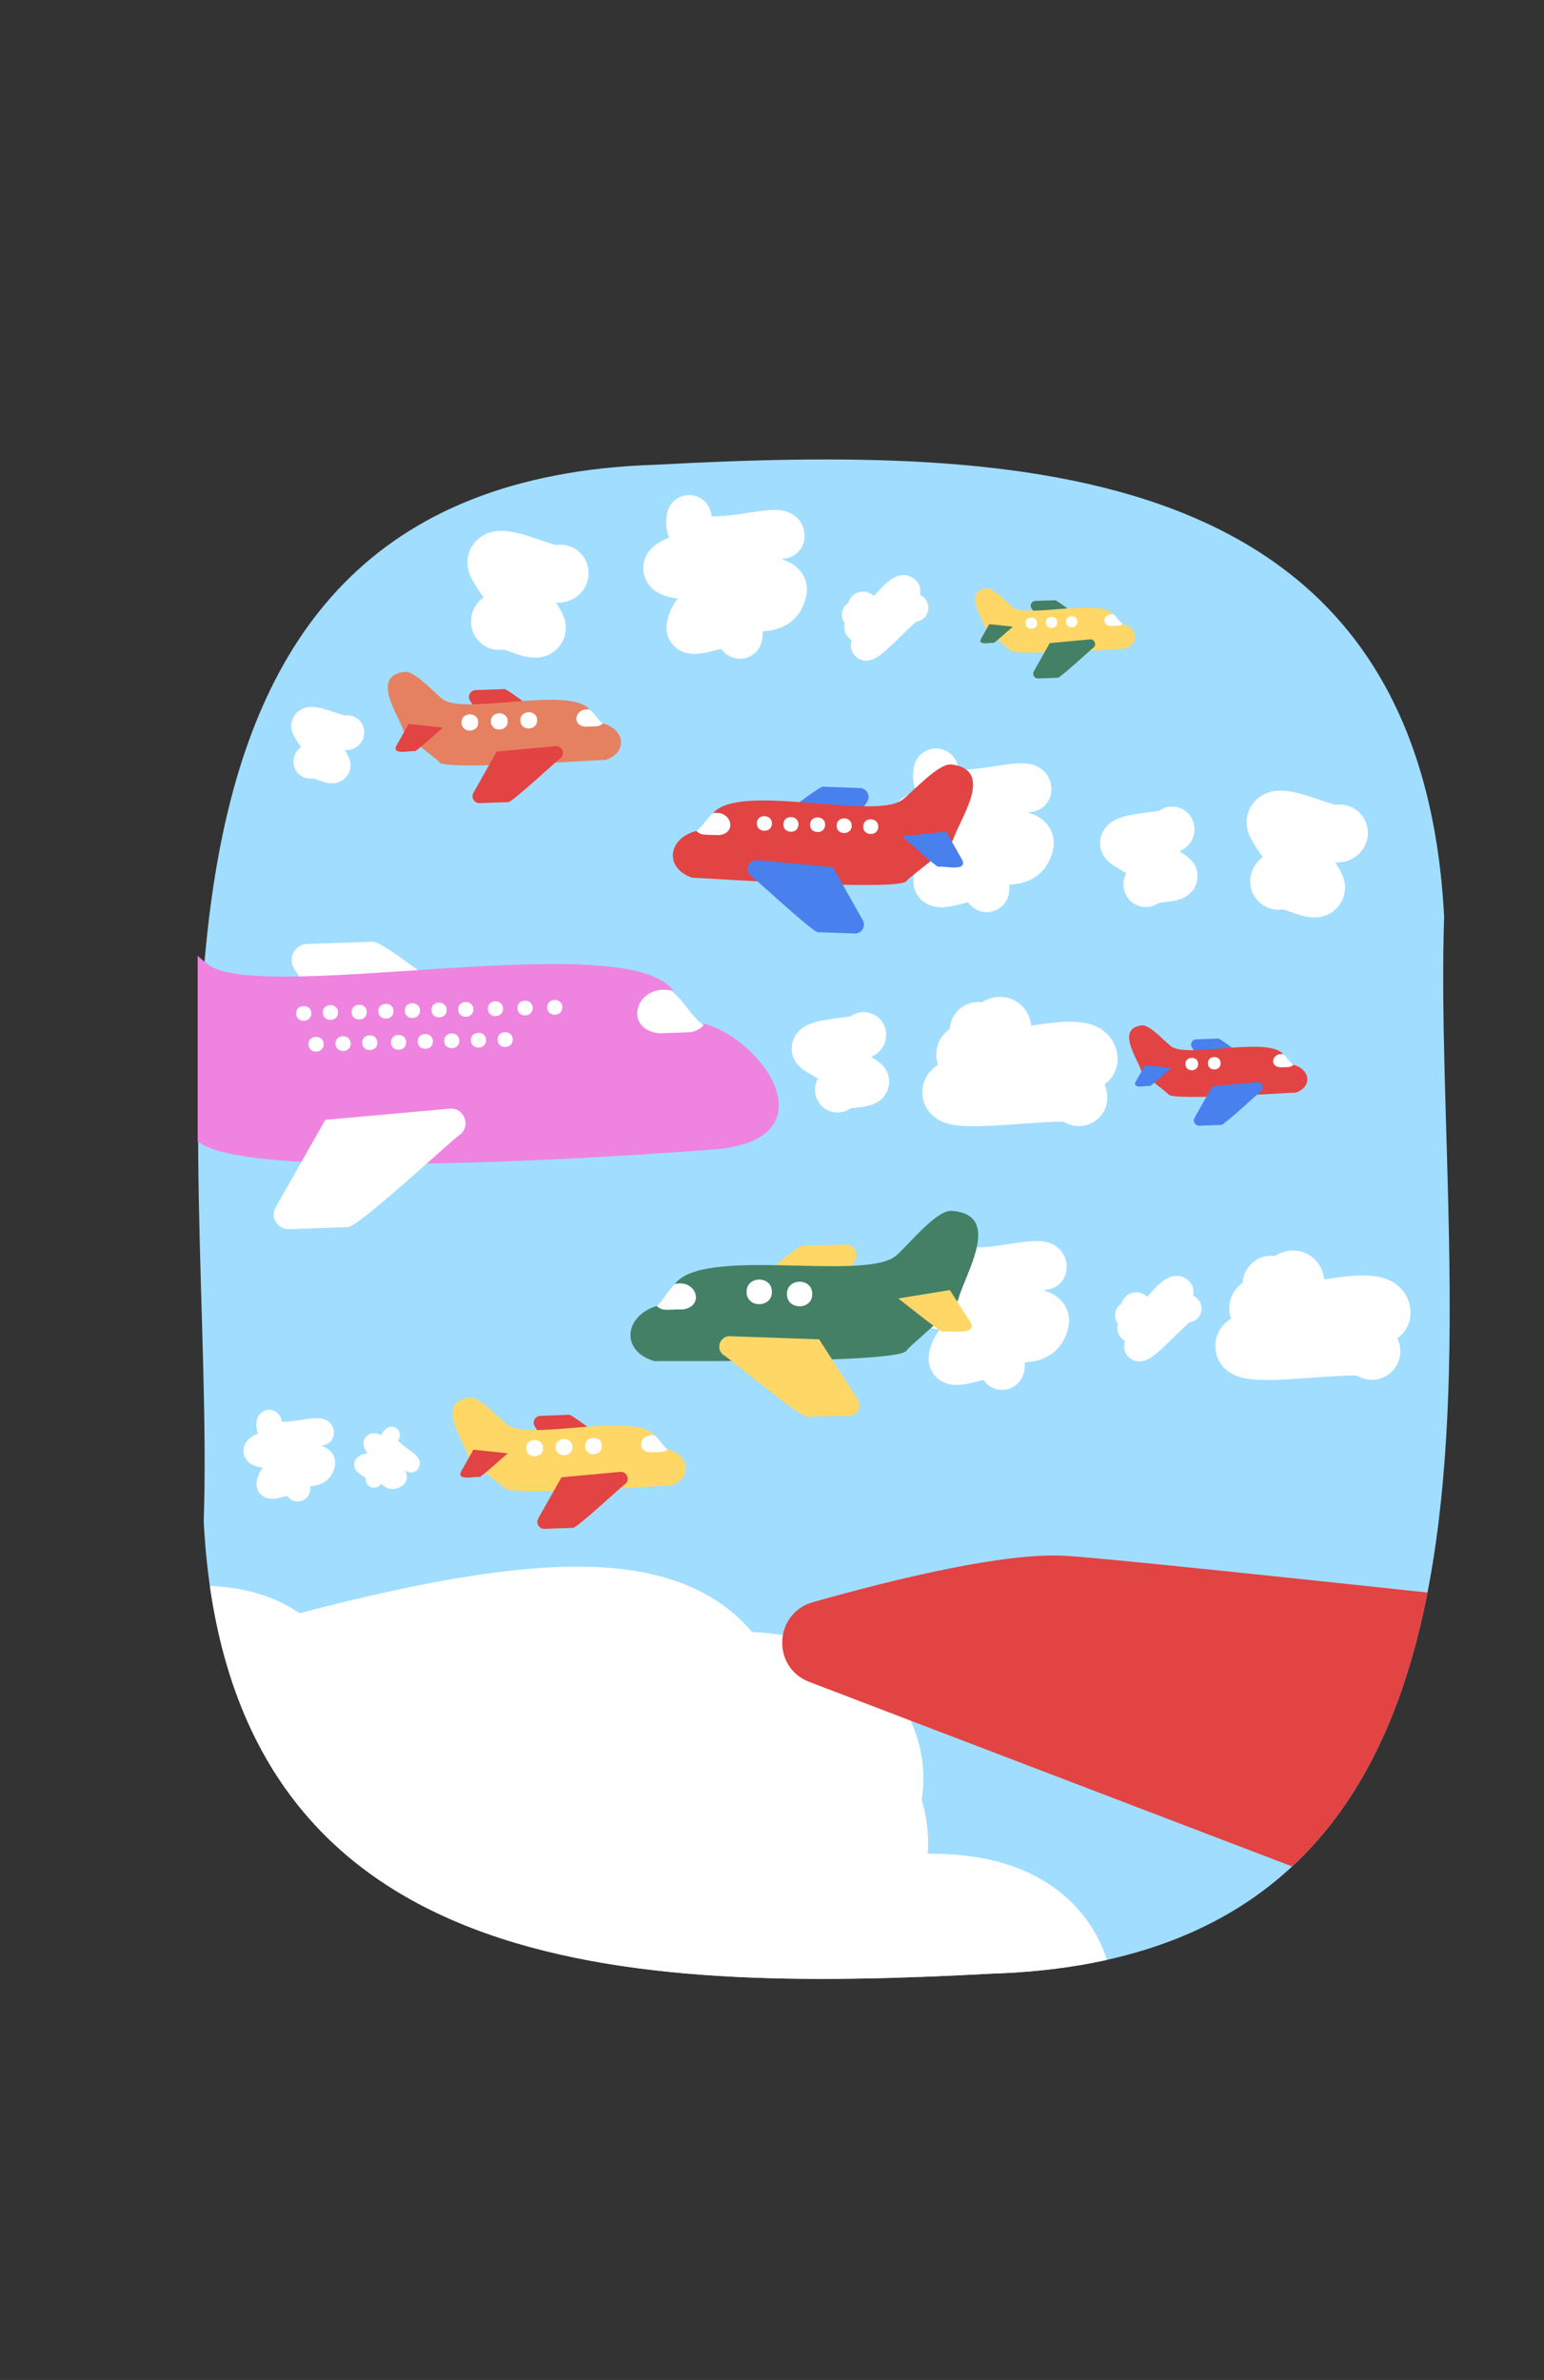<?xml version="1.0" encoding="UTF-8"?>
<svg xmlns="http://www.w3.org/2000/svg" xmlns:xlink="http://www.w3.org/1999/xlink" viewBox="0 0 510 786">
  <rect x="0" y="0" width="510" height="786" fill="#333333" stroke="none"/>
  <defs>
    <clipPath id="clippath">
      <path d="m327.73,651.806c-118.993,6.313-252.521,3.315-260.444-149.288,4.288-127.05-41.053-342.976,149.287-349.037,118.987-6.316,252.515-3.319,260.438,149.285-4.288,127.05,41.053,342.976-149.281,349.041Z" style="fill:none; stroke-width:0px;"></path>
    </clipPath>
    <clipPath id="clippath-1">
      <rect x="65.286" y="276.195" width="232.66" height="154.704" transform="translate(363.231 707.095) rotate(-180)" style="fill:none; stroke-width:0px;"></rect>
    </clipPath>
  </defs>
  <g id="un_jour_p17">
    <path d="m327.73,651.806c-118.993,6.313-252.521,3.315-260.444-149.288,4.288-127.05-41.053-342.976,149.287-349.037,118.987-6.316,252.515-3.319,260.438,149.285-4.288,127.05,41.053,342.976-149.281,349.041Z" style="fill:#a1ddff; stroke-width:0px;"></path>
    <path d="m306.954,410.891c-.263,1.302-.39,2.65-.298,4.05.069,1.047.267,2.123.623,3.17.096.283.207.561.325.837-.53.221-1.053.449-1.568.701-.985.486-1.947,1.023-2.954,1.79-.503.387-1.021.835-1.547,1.411-.523.576-1.062,1.286-1.526,2.213-.315.633-.589,1.372-.755,2.191-.103.511-.171,1.058-.185,1.632-.027,1.001.124,2.085.466,3.091.254.755.608,1.461,1.014,2.075.61.925,1.321,1.639,2.004,2.187.687.549,1.354.944,1.985,1.258.934.462,1.797.756,2.634.989.784.216,1.548.373,2.315.5.319.053.639.098.961.141-.769.914-1.431,1.93-1.963,3.004-.721,1.45-1.219,2.995-1.544,4.601-.132.659-.224,1.404-.197,2.265.021.644.112,1.354.319,2.098.155.557.378,1.13.67,1.682.436.83,1.035,1.602,1.696,2.215.661.617,1.371,1.077,2.034,1.406.971.48,1.838.704,2.58.834.699.12,1.302.154,1.85.159,1.023.003,1.866-.097,2.663-.219.695-.109,1.348-.241,1.984-.381,1.11-.246,2.17-.519,3.164-.766.398-.099.783-.193,1.152-.28,1.049,1.553,2.684,2.711,4.665,3.112,4.008.811,7.916-1.78,8.727-5.789v0c.179-.891.293-1.827.277-2.851-.002-.101-.009-.206-.013-.309.251-.01.501-.02.757-.038,1.024-.075,2.093-.222,3.206-.5.834-.209,1.692-.493,2.554-.882,1.29-.58,2.589-1.411,3.725-2.494,1.139-1.079,2.093-2.395,2.79-3.803.647-1.301,1.088-2.673,1.371-4.074.111-.546.183-1.127.2-1.733.032-1.057-.118-2.194-.469-3.26-.261-.799-.629-1.552-1.058-2.212-.644-.995-1.408-1.778-2.159-2.384-.755-.609-1.502-1.054-2.22-1.413-.915-.453-1.79-.768-2.65-1.023.363-.049.657-.088.871-.117.141-.019.247-.032.317-.041l.077-.01.018-.002.003-0h0l.002-0v-0c3.149-.4,5.695-2.765,6.325-5.877.148-.73.227-1.596.129-2.557-.072-.717-.25-1.482-.544-2.214-.219-.548-.501-1.075-.824-1.549-.484-.714-1.053-1.303-1.613-1.759-.562-.458-1.113-.79-1.619-1.042-.591-.293-1.124-.481-1.607-.621-.936-.264-1.695-.357-2.394-.413-.653-.048-1.25-.052-1.835-.037-1.092.03-2.146.128-3.235.254-1.897.222-3.894.538-5.929.842-1.523.229-3.061.452-4.537.628-1.107.132-2.179.238-3.173.303-1.31.088-2.49.097-3.39.036-.194-3.272-2.559-6.135-5.923-6.816-4.008-.812-7.916,1.78-8.727,5.788Z" style="fill:#fff; stroke-width:0px;"></path>
    <path d="m240.919,438.967c-3.261.068-4.796-4-2.303-6.103.906-.193,23.99-21.725,26.699-21.517.001 0,14.019-.293,14.019-.293,2.703-.057,4.424,2.871,3.059,5.205l-11.953,20.438" style="fill:#fed767; stroke-width:0px;"></path>
    <path d="m314.574,399.913c-5.289-.739-15.3,12.356-18.982,15.079-11.094,8.127-63.556-3.472-72.708,9.124,6.884-1.826,10.11,7.052,2.863,8.292-2.59-.214-6.843,1.013-8.835-1.12-11.133,3.528-11.744,15.213-.616,18.253,4.064-.229,81.536.886,83.217-3.597,1.778-2.302,16.787-14.27,17.132-17.211,2.338-8.3,14.441-27.493-2.07-28.82Z" style="fill:#438066; stroke-width:0px;"></path>
    <path d="m219.964,432.528c1.123-.024,4.66-.098,5.783-.121,7.248-1.24,4.017-10.118-2.864-8.291-2.683,2.535-3.478,5.105-5.972,7.172.777.785,1.86,1.265,3.053,1.24Z" style="fill:#fff; stroke-width:0px;"></path>
    <path d="m240.967,441.288c-3.261.068-4.624,4.197-2.045,6.194.835.147,24.267,19.813,27.578,20.38.001 0,14.019-.294,14.019-.294,2.703-.057,4.3-3.054,2.838-5.329l-12.799-19.92" style="fill:#fed767; stroke-width:0px;"></path>
    <path d="m296.696,428.832c.166-.016,14.979,12.049,14.854,10.977,1.816-.528,11.258,1.468,9.079-3.028 0-0-6.894-10.729-6.894-10.729" style="fill:#fed767; stroke-width:0px;"></path>
    <path d="m254.962,426.569c.193,5.413-8.314,5.592-8.347.175-.193-5.413,8.314-5.591,8.347-.175Z" style="fill:#fff; stroke-width:0px;"></path>
    <path d="m268.291,427.271c.193,5.413-8.314,5.592-8.347.175-.193-5.413,8.314-5.591,8.347-.175Z" style="fill:#fff; stroke-width:0px;"></path>
    <path d="m84.861,468.937c-.147.729-.219,1.484-.167,2.268.039.586.15,1.189.349,1.775.054.158.116.314.182.469-.297.124-.59.252-.878.393-.551.272-1.09.573-1.654,1.002-.282.217-.572.468-.866.79-.293.323-.595.72-.854,1.239-.177.355-.33.768-.423,1.227-.058.286-.096.593-.103.914-.015.561.069,1.167.261,1.731.142.423.341.818.568,1.162.342.518.739.918,1.122,1.224.385.307.758.528,1.111.704.523.259,1.006.423,1.475.554.439.121.867.209,1.296.28.179.029.358.055.538.079-.431.512-.801,1.081-1.099,1.682-.404.812-.682,1.677-.864,2.576-.074.369-.125.786-.11,1.268.012.36.062.758.179,1.175.087.312.212.633.375.942.244.465.579.897.95,1.24.37.345.767.603,1.139.787.544.269,1.029.394,1.445.467.391.067.729.086,1.036.089.573.002,1.045-.055,1.491-.123.389-.061.755-.135,1.111-.213.621-.138,1.215-.291,1.772-.429.223-.055.438-.108.645-.157.587.869,1.503,1.518,2.612,1.743,2.244.454,4.432-.997,4.887-3.241h0c.1-.499.164-1.023.155-1.597-.001-.057-.005-.115-.007-.173.14-.006.281-.011.424-.021.573-.042,1.172-.124,1.795-.28.467-.117.947-.276,1.43-.494.722-.325,1.45-.79,2.086-1.396.638-.604,1.172-1.341,1.562-2.13.362-.729.609-1.497.768-2.281.062-.306.102-.631.112-.97.018-.592-.066-1.229-.263-1.825-.146-.448-.352-.869-.592-1.239-.361-.557-.788-.995-1.209-1.335-.423-.341-.841-.59-1.243-.791-.512-.254-1.002-.43-1.484-.573.203-.028.368-.05.488-.065.079-.01.138-.018.178-.023l.043-.006.01-.001.002-0h0l.001-0v-0c1.763-.224,3.189-1.548,3.542-3.291.083-.409.127-.894.072-1.432-.04-.402-.14-.83-.305-1.239-.123-.307-.281-.602-.461-.868-.271-.4-.59-.73-.903-.985-.315-.256-.623-.442-.907-.584-.331-.164-.629-.27-.9-.348-.524-.148-.949-.2-1.34-.231-.366-.027-.7-.029-1.027-.021-.612.017-1.201.072-1.811.142-1.062.124-2.18.301-3.32.472-.853.128-1.714.253-2.541.352-.62.074-1.22.133-1.777.17-.734.049-1.394.055-1.898.02-.108-1.832-1.433-3.435-3.317-3.816-2.244-.454-4.432.997-4.887,3.241Z" style="fill:#fff; stroke-width:0px;"></path>
    <path d="m120.25,242.791c-.11.672-.366,1.416-.769,2.077-.2.331-.432.639-.681.912-.249.274-.513.512-.776.714-.346.265-.689.468-1.009.625-.633.307-1.168.445-1.611.528-.431.078-.782.102-1.089.109-.17.003-.325-0-.472-.006.171.263.334.521.489.775.132.216.259.431.383.653.094.167.186.339.28.528.071.142.143.293.218.466.057.13.115.273.176.44.09.253.191.551.28,1.003.044.227.085.495.103.835.017.34.015.754-.072,1.279-.106.648-.349,1.377-.747,2.045-.394.67-.935,1.254-1.485,1.672-.533.408-1.063.674-1.529.85-.453.171-.85.263-1.196.32-.67.107-1.157.095-1.566.072-.382-.025-.694-.071-.976-.122-.526-.096-.954-.211-1.362-.33-.355-.104-.69-.214-1.016-.324-.568-.193-1.107-.389-1.598-.565-.27-.097-.525-.186-.753-.264-.598.099-1.221.108-1.853.002-3.071-.515-5.142-3.422-4.628-6.492v0c.107-.651.35-1.384.75-2.056.396-.674.941-1.265,1.498-1.688.057-.044.114-.08.171-.121-.132-.193-.266-.387-.393-.575-.297-.439-.579-.863-.842-1.272-.197-.307-.384-.606-.562-.904-.133-.223-.262-.446-.388-.678-.095-.174-.188-.354-.283-.552-.071-.148-.144-.307-.219-.488-.056-.136-.114-.285-.173-.457-.088-.261-.183-.568-.262-1.018-.039-.226-.073-.489-.086-.814-.011-.325-.003-.715.076-1.195l0-0c.116-.705.379-1.482.801-2.184.418-.704.983-1.31,1.559-1.747.486-.373.974-.636,1.421-.824.434-.183.832-.298,1.193-.378.7-.152,1.267-.18,1.77-.179.47.003.885.039,1.277.087.731.093,1.387.233,2.035.392.565.14,1.119.297,1.668.464.959.291,1.905.61,2.795.912.666.227,1.3.444,1.865.631.417.138.796.259,1.111.353.595-.098,1.215-.106,1.843-.001,3.071.514,5.143,3.42,4.629,6.491Z" style="fill:#fff; stroke-width:0px;"></path>
    <path d="m194.308,190.799c-.182,1.116-.607,2.35-1.277,3.448-.332.549-.717,1.061-1.13,1.515-.413.454-.852.85-1.289,1.185-.575.441-1.145.778-1.676,1.038-1.051.51-1.94.739-2.675.877-.715.13-1.299.169-1.808.18-.283.005-.539-.001-.784-.011.283.437.555.864.813,1.286.219.359.43.715.637,1.085.155.278.309.563.466.876.118.235.237.486.362.774.094.216.191.453.292.73.15.42.316.915.465,1.665.073.377.141.822.171,1.386.028.564.025,1.252-.119,2.123-.176,1.076-.579,2.286-1.24,3.395-.654,1.112-1.552,2.081-2.466,2.776-.884.677-1.766,1.118-2.538,1.411-.752.284-1.412.436-1.986.531-1.112.177-1.921.158-2.599.119-.634-.042-1.152-.118-1.621-.202-.873-.16-1.583-.351-2.262-.548-.59-.173-1.146-.355-1.686-.538-.942-.32-1.838-.647-2.652-.937-.449-.16-.871-.309-1.25-.438-.993.164-2.027.179-3.076.004-5.098-.855-8.538-5.681-7.683-10.779l0.0 0c.177-1.081.581-2.297,1.246-3.414.657-1.119,1.562-2.099,2.487-2.803.095-.073.189-.133.284-.201-.22-.32-.442-.642-.653-.954-.493-.728-.96-1.432-1.397-2.112-.328-.51-.638-1.007-.933-1.5-.222-.371-.435-.74-.644-1.125-.157-.29-.313-.588-.471-.916-.119-.246-.239-.509-.363-.81-.093-.226-.189-.473-.287-.759-.145-.433-.304-.944-.436-1.689-.064-.375-.122-.811-.142-1.352-.019-.54-.005-1.188.127-1.985l0-0c.192-1.171.63-2.461,1.331-3.625.694-1.168,1.632-2.174,2.588-2.901.807-.619,1.618-1.055,2.359-1.368.721-.303,1.382-.494,1.981-.627,1.163-.252,2.104-.299,2.938-.298.781.005,1.47.064,2.12.145,1.214.154,2.303.386,3.379.651.938.233,1.858.494,2.77.77,1.593.483,3.163,1.012,4.641,1.514,1.106.377,2.159.738,3.096,1.048.692.229,1.321.43,1.845.585.988-.162,2.017-.176,3.059-.001,5.098.854,8.539,5.678,7.686,10.777Z" style="fill:#fff; stroke-width:0px;"></path>
    <path d="m451.695,276.594c-.182,1.116-.607,2.35-1.277,3.448-.332.549-.717,1.061-1.13,1.515-.413.454-.852.85-1.289,1.185-.575.441-1.145.778-1.676,1.038-1.051.51-1.94.739-2.675.877-.715.13-1.299.169-1.808.18-.283.005-.539-.001-.784-.011.283.437.555.864.813,1.286.219.359.43.715.637,1.085.155.278.309.563.466.876.118.235.237.486.362.774.094.216.191.453.292.73.15.42.316.915.465,1.665.073.377.141.822.171,1.386.028.564.025,1.252-.119,2.123-.176,1.076-.579,2.286-1.24,3.395-.654,1.112-1.552,2.081-2.466,2.776-.884.677-1.766,1.118-2.538,1.411-.752.284-1.412.436-1.986.531-1.112.177-1.921.158-2.599.119-.634-.042-1.152-.118-1.621-.202-.873-.16-1.583-.351-2.262-.548-.59-.173-1.146-.355-1.686-.538-.942-.32-1.838-.647-2.652-.937-.449-.16-.871-.309-1.25-.438-.993.164-2.027.179-3.076.004-5.098-.855-8.538-5.681-7.683-10.779l0.0 0c.177-1.081.581-2.297,1.246-3.414.657-1.119,1.562-2.099,2.487-2.803.095-.073.189-.133.284-.201-.22-.32-.442-.642-.653-.954-.493-.728-.96-1.432-1.397-2.112-.328-.51-.638-1.007-.933-1.5-.222-.371-.435-.74-.644-1.125-.157-.29-.313-.588-.471-.916-.119-.246-.239-.509-.363-.81-.093-.226-.189-.473-.287-.759-.145-.433-.304-.944-.436-1.689-.064-.375-.122-.811-.142-1.352-.019-.54-.005-1.188.127-1.985l0-0c.192-1.171.63-2.461,1.331-3.625.694-1.168,1.632-2.174,2.588-2.901.807-.619,1.618-1.055,2.359-1.368.721-.303,1.382-.494,1.981-.627,1.163-.252,2.104-.299,2.938-.298.781.005,1.47.064,2.12.145,1.214.154,2.303.386,3.379.651.938.233,1.858.494,2.77.77,1.593.483,3.163,1.012,4.641,1.514,1.106.377,2.159.738,3.096,1.048.692.229,1.321.43,1.845.585.988-.162,2.017-.176,3.059-.001,5.098.854,8.539,5.678,7.686,10.777Z" style="fill:#fff; stroke-width:0px;"></path>
    <path d="m394.233,271.643c.26.854.39,1.876.299,2.888-.043.504-.138,1.002-.272,1.467-.134.466-.307.899-.499,1.289-.253.513-.539.95-.825,1.32-.566.728-1.116,1.2-1.589,1.555-.461.341-.861.573-1.218.759-.199.102-.382.188-.559.266.353.211.695.418,1.024.627.281.178.554.356.829.546.207.143.415.291.636.458.166.126.338.262.527.422.142.12.293.254.462.415.253.245.543.538.91,1.017.183.242.386.533.605.922.217.39.454.878.657,1.545.251.823.388,1.821.306,2.837-.075,1.016-.373,2.016-.778,2.827-.39.788-.86,1.408-1.305,1.885-.434.463-.848.802-1.221,1.069-.726.513-1.305.782-1.799.991-.464.191-.857.318-1.218.422-.674.192-1.244.304-1.793.401-.478.083-.936.149-1.382.208-.779.102-1.527.183-2.206.262-.374.043-.725.085-1.038.126-.646.463-1.373.834-2.177,1.076-3.909,1.174-8.029-1.044-9.203-4.953h0c-.252-.828-.391-1.83-.309-2.853.075-1.022.374-2.032.784-2.853.042-.084.087-.16.131-.241-.267-.15-.537-.301-.795-.448-.603-.344-1.18-.679-1.727-1.008-.41-.247-.803-.49-1.185-.737-.286-.185-.566-.373-.849-.572-.212-.15-.426-.307-.653-.484-.17-.133-.347-.278-.54-.447-.145-.127-.299-.269-.468-.438-.254-.256-.544-.562-.898-1.044-.176-.243-.369-.532-.573-.908-.202-.376-.418-.839-.603-1.45l-0-0c-.273-.896-.413-1.962-.323-3.032.084-1.07.397-2.109.82-2.957.356-.72.777-1.312,1.194-1.792.405-.466.806-.832,1.184-1.135.736-.584,1.386-.946,1.977-1.236.555-.269,1.063-.467,1.552-.637.914-.315,1.766-.53,2.62-.718.746-.163,1.488-.299,2.23-.421,1.297-.214,2.593-.387,3.815-.547.915-.119,1.786-.231,2.559-.338.57-.079,1.086-.157,1.511-.229.643-.46,1.367-.828,2.166-1.068,3.909-1.175,8.029,1.042,9.204,4.951Z" style="fill:#fff; stroke-width:0px;"></path>
    <path d="m292.378,339.518c.26.854.39,1.876.299,2.888-.043.504-.138,1.002-.272,1.467-.134.466-.307.899-.499,1.289-.253.513-.539.95-.825,1.32-.566.728-1.116,1.2-1.589,1.555-.461.341-.861.573-1.218.759-.199.102-.382.188-.559.266.353.211.695.418,1.024.627.281.178.554.356.829.546.207.143.415.291.636.458.166.126.338.262.527.422.142.12.293.254.462.415.253.245.543.538.91,1.017.183.242.386.533.605.922.217.39.454.878.657,1.545.251.823.388,1.821.306,2.837-.075,1.016-.373,2.016-.778,2.827-.39.788-.86,1.408-1.305,1.885-.434.463-.848.802-1.221,1.069-.726.513-1.305.782-1.799.991-.464.191-.857.318-1.218.422-.674.192-1.244.304-1.793.401-.478.083-.936.149-1.382.208-.779.102-1.527.183-2.206.262-.374.043-.725.085-1.038.126-.646.463-1.373.834-2.177,1.076-3.909,1.174-8.029-1.044-9.203-4.953h0c-.252-.828-.391-1.83-.309-2.853.075-1.022.374-2.032.784-2.853.042-.084.087-.16.131-.241-.267-.15-.537-.301-.795-.448-.603-.344-1.18-.679-1.727-1.008-.41-.247-.803-.49-1.185-.737-.286-.185-.566-.373-.849-.572-.212-.15-.426-.307-.653-.484-.17-.133-.347-.278-.54-.447-.145-.127-.299-.269-.468-.438-.254-.256-.544-.562-.898-1.044-.176-.243-.369-.532-.573-.908-.202-.376-.418-.839-.603-1.45l-0-0c-.273-.896-.413-1.962-.323-3.032.084-1.07.397-2.109.82-2.957.356-.72.777-1.312,1.194-1.792.405-.466.806-.832,1.184-1.135.736-.584,1.386-.946,1.977-1.236.555-.269,1.063-.467,1.552-.637.914-.315,1.766-.53,2.62-.718.746-.163,1.488-.299,2.23-.421,1.297-.214,2.593-.387,3.815-.547.915-.119,1.786-.231,2.559-.338.57-.079,1.086-.157,1.511-.229.643-.46,1.367-.828,2.166-1.068,3.909-1.175,8.029,1.042,9.204,4.951Z" style="fill:#fff; stroke-width:0px;"></path>
    <path d="m301.904,253.123c-.263,1.302-.39,2.65-.298,4.05.069,1.047.267,2.123.623,3.17.096.283.207.561.325.837-.53.221-1.053.449-1.568.701-.985.486-1.947,1.023-2.954,1.79-.503.387-1.021.835-1.547,1.411-.523.576-1.062,1.286-1.526,2.213-.315.633-.589,1.372-.755,2.191-.103.511-.171,1.058-.185,1.632-.027,1.001.124,2.085.466,3.091.254.755.608,1.461,1.014,2.075.61.925,1.321,1.639,2.004,2.187.687.549,1.354.944,1.985,1.258.934.462,1.797.756,2.634.989.784.216,1.548.373,2.315.5.319.053.639.098.961.141-.769.914-1.431,1.93-1.963,3.004-.721,1.45-1.219,2.995-1.544,4.601-.132.659-.224,1.404-.197,2.265.021.644.112,1.354.319,2.098.155.557.378,1.13.67,1.682.436.83,1.035,1.602,1.696,2.215.661.617,1.371,1.077,2.034,1.406.971.48,1.838.704,2.58.834.699.12,1.302.154,1.85.159,1.023.003,1.866-.097,2.663-.219.695-.109,1.348-.241,1.984-.381,1.11-.246,2.17-.519,3.164-.766.398-.099.783-.193,1.152-.28,1.049,1.553,2.684,2.711,4.665,3.112,4.008.811,7.916-1.78,8.727-5.789v0c.179-.891.293-1.827.277-2.851-.002-.101-.009-.206-.013-.309.251-.01.501-.02.757-.038,1.024-.075,2.093-.222,3.206-.5.834-.209,1.692-.493,2.554-.882,1.29-.58,2.589-1.411,3.725-2.494,1.139-1.079,2.093-2.395,2.79-3.803.647-1.301,1.088-2.673,1.371-4.074.111-.546.183-1.127.2-1.733.032-1.057-.118-2.194-.469-3.26-.261-.799-.629-1.552-1.058-2.212-.644-.995-1.408-1.778-2.159-2.384-.755-.609-1.502-1.054-2.22-1.413-.915-.453-1.79-.768-2.65-1.023.363-.049.657-.088.871-.117.141-.019.247-.032.317-.041l.077-.01.018-.002.003-0h0l.002-0v-0c3.149-.4,5.695-2.765,6.325-5.877.148-.73.227-1.596.129-2.557-.072-.717-.25-1.482-.544-2.214-.219-.548-.501-1.075-.824-1.549-.484-.714-1.053-1.303-1.613-1.759-.562-.458-1.113-.79-1.619-1.042-.591-.293-1.124-.481-1.607-.621-.936-.264-1.695-.357-2.394-.413-.653-.048-1.25-.052-1.835-.037-1.092.03-2.146.128-3.235.254-1.897.222-3.894.538-5.929.842-1.523.229-3.061.452-4.537.628-1.107.132-2.179.238-3.173.303-1.31.088-2.49.097-3.39.036-.194-3.272-2.559-6.135-5.923-6.816-4.008-.812-7.916,1.78-8.727,5.788Z" style="fill:#fff; stroke-width:0px;"></path>
    <path d="m204.89,484.555c2.154-.078,3.013-2.82,1.289-4.113-.605-.093-18.05-14.336-18.425-13.188-.001 0-9.259.335-9.259.335-1.786.065-2.81,2.061-1.821,3.549l8.656,13.033" style="fill:#e24343; stroke-width:0px;"></path>
    <path d="m154.827,461.568c3.461-.687,10.559,7.574,13.091,9.232,7.625,4.943,41.797-4.687,48.31,3.278-4.61-.945-6.403,5.034-1.576,5.578,1.7-.239,4.553.41,5.787-1.072,7.477,1.908,8.321,9.593,1.095,12.018-2.689.002-53.756,3.659-55.034.765-1.26-1.452-11.612-8.781-11.951-10.708-1.855-5.388-10.563-17.593.279-19.091Z" style="fill:#fed767; stroke-width:0px;"></path>
    <path d="m218.471,479.517c-.742.027-3.078.111-3.82.138-4.828-.544-3.032-6.523,1.576-5.578,1.865,1.571,2.487,3.236,4.21,4.506-.483.547-1.18.905-1.967.933Z" style="fill:#fff; stroke-width:0px;"></path>
    <path d="m204.946,486.088c2.154-.078,3.209,2.595,1.583,4.009-.545.129-17.043,15.615-17.425,14.484-.001-0-9.259.335-9.259.335-1.786.065-2.952-1.852-2.073-3.408l7.692-13.624" style="fill:#e24343; stroke-width:0px;"></path>
    <path d="m167.712,479.972c-.11-.004-9.427,8.514-9.385,7.801-1.218-.28-7.372,1.393-6.104-1.655-0-0,4.143-7.338,4.143-7.338" style="fill:#e24343; stroke-width:0px;"></path>
    <path d="m193.287,477.668c.077,3.579,5.695,3.375,5.513-.2-.077-3.578-5.695-3.375-5.513.2Z" style="fill:#fff; stroke-width:0px;"></path>
    <path d="m183.56,478.019c.077,3.579,5.695,3.375,5.513-.2-.077-3.578-5.695-3.375-5.513.2Z" style="fill:#fff; stroke-width:0px;"></path>
    <path d="m173.833,478.371c.077,3.579,5.695,3.375,5.513-.2-.077-3.578-5.695-3.375-5.513.2Z" style="fill:#fff; stroke-width:0px;"></path>
    <path d="m183.501,244.88c2.154-.078,3.013-2.82,1.289-4.113-.605-.093-18.05-14.336-18.425-13.188-.001 0-9.259.335-9.259.335-1.786.065-2.81,2.061-1.821,3.549l8.656,13.033" style="fill:#e24343; stroke-width:0px;"></path>
    <path d="m133.437,221.893c3.461-.687,10.559,7.574,13.091,9.232,7.625,4.943,41.797-4.687,48.31,3.278-4.61-.945-6.403,5.034-1.576,5.578,1.7-.239,4.553.41,5.787-1.072,7.477,1.908,8.321,9.593,1.095,12.018-2.689.002-53.756,3.659-55.034.765-1.26-1.452-11.612-8.781-11.951-10.708-1.855-5.388-10.563-17.593.279-19.091Z" style="fill:#e58161; stroke-width:0px;"></path>
    <path d="m197.082,239.842c-.742.027-3.078.111-3.82.138-4.828-.544-3.032-6.523,1.576-5.578,1.865,1.571,2.487,3.236,4.21,4.506-.483.547-1.18.905-1.967.933Z" style="fill:#fff; stroke-width:0px;"></path>
    <path d="m183.556,246.413c2.154-.078,3.209,2.595,1.583,4.009-.545.129-17.043,15.615-17.425,14.484-.001-0-9.259.335-9.259.335-1.786.065-2.952-1.852-2.073-3.408l7.692-13.624" style="fill:#e24343; stroke-width:0px;"></path>
    <path d="m146.322,240.297c-.11-.004-9.427,8.514-9.385,7.801-1.218-.28-7.372,1.393-6.104-1.655-0-0,4.143-7.338,4.143-7.338" style="fill:#e24343; stroke-width:0px;"></path>
    <path d="m171.897,237.993c.077,3.579,5.695,3.375,5.513-.2-.077-3.578-5.695-3.375-5.513.2Z" style="fill:#fff; stroke-width:0px;"></path>
    <path d="m162.171,238.345c.077,3.579,5.695,3.375,5.513-.2-.077-3.578-5.695-3.375-5.513.2Z" style="fill:#fff; stroke-width:0px;"></path>
    <path d="m152.444,238.696c.077,3.579,5.695,3.375,5.513-.2-.077-3.578-5.695-3.375-5.513.2Z" style="fill:#fff; stroke-width:0px;"></path>
    <path d="m360.072,210.103c1.478-.053,2.067-1.935.885-2.822-.415-.064-12.385-9.837-12.642-9.049-0.0 0-6.353.23-6.353.23-1.225.044-1.928,1.414-1.25,2.435l5.939,8.942" style="fill:#438066; stroke-width:0px;"></path>
    <path d="m325.721,194.331c2.375-.472,7.245,5.197,8.983,6.334,5.232,3.392,28.679-3.216,33.147,2.249-3.163-.648-4.394,3.454-1.082,3.827,1.167-.164,3.124.281,3.97-.736,5.131,1.309,5.71,6.582.751,8.246-1.845.002-36.884,2.511-37.761.525-.864-.996-7.968-6.025-8.2-7.347-1.273-3.697-7.248-12.071.192-13.099Z" style="fill:#fed767; stroke-width:0px;"></path>
    <path d="m369.39,206.646c-.509.018-2.112.076-2.621.095-3.313-.374-2.08-4.476,1.082-3.827,1.28,1.078,1.706,2.221,2.889,3.092-.332.376-.809.621-1.35.64Z" style="fill:#fff; stroke-width:0px;"></path>
    <path d="m360.11,211.155c1.478-.053,2.202,1.78,1.086,2.751-.374.088-11.694,10.714-11.956,9.938-0-0-6.353.23-6.353.23-1.225.044-2.025-1.271-1.422-2.339l5.278-9.348" style="fill:#438066; stroke-width:0px;"></path>
    <path d="m334.562,206.959c-.076-.003-6.468,5.842-6.44,5.353-.836-.192-5.058.956-4.188-1.136-0-0,2.843-5.035,2.843-5.035" style="fill:#438066; stroke-width:0px;"></path>
    <path d="m352.11,205.377c.053,2.455,3.908,2.316,3.783-.137-.053-2.455-3.908-2.316-3.783.137Z" style="fill:#fff; stroke-width:0px;"></path>
    <path d="m345.437,205.619c.053,2.455,3.908,2.316,3.783-.137-.053-2.455-3.908-2.316-3.783.137Z" style="fill:#fff; stroke-width:0px;"></path>
    <path d="m338.763,205.86c.053,2.455,3.908,2.316,3.783-.137-.053-2.455-3.908-2.316-3.783.137Z" style="fill:#fff; stroke-width:0px;"></path>
    <path d="m250.09,282.094c-2.772-.1-3.878-3.629-1.659-5.294.778-.12,23.234-18.453,23.716-16.975.001 0,11.919.431,11.919.431,2.298.083,3.617,2.653,2.345,4.568l-11.142,16.775" style="fill:#4881ee; stroke-width:0px;"></path>
    <path d="m314.531,252.506c-4.455-.885-13.592,9.749-16.851,11.883-9.815,6.362-53.8-6.033-62.183,4.219,5.934-1.216,8.242,6.479,2.029,7.18-2.189-.307-5.86.528-7.448-1.38-9.625,2.456-10.711,12.348-1.409,15.47,3.462.003,69.193,4.71,70.838.984,1.622-1.869,14.947-11.302,15.383-13.783,2.388-6.935,13.597-22.645-.359-24.573Z" style="fill:#e24343; stroke-width:0px;"></path>
    <path d="m232.61,275.61c.955.035,3.962.143,4.917.178,6.215-.701,3.902-8.397-2.029-7.179-2.401,2.023-3.201,4.166-5.419,5.8.622.705,1.518,1.165,2.532,1.201Z" style="fill:#fff; stroke-width:0px;"></path>
    <path d="m250.019,284.067c-2.772-.1-4.13,3.34-2.037,5.16.702.165,21.937,20.099,22.428,18.644.001-0,11.918.431,11.918.431,2.298.083,3.799-2.384,2.668-4.387l-9.901-17.536" style="fill:#4881ee; stroke-width:0px;"></path>
    <path d="m297.946,276.195c.142-.006,12.134,10.958,12.081,10.042,1.568-.36,9.489,1.793,7.856-2.131 0-0-5.333-9.445-5.333-9.445" style="fill:#4881ee; stroke-width:0px;"></path>
    <path d="m272.548,272.467c-.07,3.229-5.14,3.046-4.975-.18.07-3.229,5.14-3.046,4.975.18Z" style="fill:#fff; stroke-width:0px;"></path>
    <path d="m281.326,272.785c-.07,3.229-5.14,3.046-4.975-.18.07-3.229,5.14-3.046,4.975.18Z" style="fill:#fff; stroke-width:0px;"></path>
    <path d="m290.103,273.102c-.07,3.229-5.14,3.046-4.975-.18.07-3.229,5.14-3.046,4.975.18Z" style="fill:#fff; stroke-width:0px;"></path>
    <path d="m254.966,272.044c-.07,3.229-5.14,3.046-4.975-.18.07-3.229,5.14-3.046,4.975.18Z" style="fill:#fff; stroke-width:0px;"></path>
    <path d="m263.743,272.362c-.07,3.229-5.14,3.046-4.975-.18.07-3.229,5.14-3.046,4.975.18Z" style="fill:#fff; stroke-width:0px;"></path>
    <path d="m415.282,356.214c1.645-.059,2.302-2.154.985-3.142-.462-.071-13.79-10.952-14.076-10.075-.001 0-7.074.256-7.074.256-1.364.049-2.147,1.574-1.392,2.711l6.613,9.957" style="fill:#4881ee; stroke-width:0px;"></path>
    <path d="m377.035,338.653c2.644-.525,8.067,5.786,10.001,7.053,5.825,3.776,31.932-3.581,36.907,2.504-3.522-.722-4.892,3.846-1.204,4.261,1.299-.182,3.478.313,4.421-.819,5.712,1.458,6.357,7.329.836,9.182-2.055.002-41.068,2.795-42.045.584-.962-1.109-8.872-6.708-9.13-8.181-1.417-4.116-8.07-13.44.213-14.585Z" style="fill:#e24343; stroke-width:0px;"></path>
    <path d="m425.657,352.365l-2.918.106c-3.689-.416-2.316-4.984,1.204-4.261,1.425,1.201,1.9,2.473,3.216,3.443-.369.418-.901.691-1.503.713Z" style="fill:#fff; stroke-width:0px;"></path>
    <path d="m415.324,357.385c1.645-.059,2.451,1.982,1.209,3.063-.417.098-13.02,11.929-13.312,11.066-0-0-7.074.256-7.074.256-1.364.049-2.255-1.415-1.584-2.604l5.877-10.408" style="fill:#4881ee; stroke-width:0px;"></path>
    <path d="m386.879,352.713c-.084-.003-7.202,6.504-7.17,5.96-.931-.214-5.632,1.064-4.663-1.265-0-0,3.165-5.606,3.165-5.606" style="fill:#4881ee; stroke-width:0px;"></path>
    <path d="m398.986,351.221c.059,2.734,4.351,2.579,4.212-.152-.059-2.734-4.351-2.579-4.212.152Z" style="fill:#fff; stroke-width:0px;"></path>
    <path d="m391.555,351.49c.059,2.734,4.351,2.579,4.212-.152-.059-2.734-4.351-2.579-4.212.152Z" style="fill:#fff; stroke-width:0px;"></path>
    <g style="clip-path:url(#clippath);">
      <path d="m-198.19,737.811c15.189-1.774,31.51-4.748,48.852-8.549,11.683-2.565,23.838-5.516,36.335-8.743,3.975,3.671,8.304,6.417,12.547,8.443,3.253,1.553,6.475,2.71,9.637,3.605,4.747,1.338,9.368,2.101,13.958,2.551,4.59.444,9.156.564,13.783.47,5.67-.119,11.435-.565,17.367-1.251,5.832-.678,11.837-1.594,18.008-2.697,3.516,3.218,7.333,5.727,11.098,7.624,3.168,1.598,6.313,2.793,9.39,3.715,4.62,1.379,9.093,2.161,13.496,2.622,4.404.455,8.747.578,13.119.489,5.383-.113,10.811-.554,16.372-1.229,10.416-1.272,21.318-3.367,32.775-6.007,20.023-4.625,41.742-10.945,64.097-17.82,16.755-5.156,33.84-10.628,50.637-15.929,2.413-.762,4.814-1.516,7.214-2.27,11.723-.864,23.008-1.863,33.588-3.097,8.828-1.032,17.163-2.222,24.968-3.685,5.859-1.101,11.416-2.349,16.769-3.886,4.018-1.158,7.922-2.472,11.834-4.129,2.935-1.249,5.88-2.688,8.901-4.529,2.264-1.384,4.577-2.997,6.916-5.01.998-.861,2-1.806,2.995-2.832,3.355-.365,6.355-.577,8.883-.624,1.166-.026,2.227-.017,3.177.015,5.741,11.329,18.058,18.496,31.432,17.046,17.258-1.872,29.732-17.379,27.861-34.638-.419-3.879-1.288-7.877-2.718-11.802-1.246-3.431-2.925-6.794-4.976-9.89-1.792-2.711-3.863-5.213-6.098-7.426-3.918-3.886-8.292-6.855-12.618-9.049-3.252-1.652-6.493-2.892-9.672-3.852-4.774-1.435-9.416-2.255-13.999-2.738-3.776-.393-7.521-.542-11.279-.534.093-1.436.129-2.868.098-4.287-.032-1.53-.132-3.047-.294-4.543-.321-2.98-.926-6.025-1.826-9.043.431-2.61.625-5.253.563-7.83-.027-1.282-.11-2.55-.245-3.796l-.001-.007c-.456-4.245-1.528-8.658-3.3-12.867-1.542-3.682-3.612-7.181-6.028-10.256-2.111-2.695-4.472-5.067-6.921-7.091-4.3-3.551-8.812-6.044-13.182-7.877-3.288-1.375-6.523-2.388-9.716-3.175-4.792-1.175-9.502-1.851-14.258-2.248-.982-.081-1.968-.142-2.955-.199-1.1-1.306-2.254-2.549-3.453-3.716-4.328-4.216-9.161-7.441-13.998-9.85-3.636-1.812-7.292-3.188-10.921-4.262-5.449-1.606-10.846-2.549-16.263-3.106-5.418-.552-10.866-.709-16.421-.596-12.964.282-26.586,2.013-41.105,4.632-12.691,2.301-26.032,5.311-39.887,8.806-2.451.619-4.929,1.263-7.411,1.911-2.491-1.727-5.005-3.091-7.424-4.169-2.761-1.228-5.425-2.112-7.988-2.786-3.847-1.006-7.475-1.551-11.01-1.87-3.534-.313-6.977-.39-10.424-.32-4.524.095-9.056.448-13.695.977-8.686.998-17.767,2.623-27.341,4.659-16.726,3.567-34.949,8.417-53.765,13.688-14.101,3.953-28.51,8.144-42.686,12.203-10.652,3.052-21.183,6.029-31.316,8.772-1.182.071-2.37.14-3.544.213-12.95.802-25.391,1.722-36.959,2.889-8.681.877-16.867,1.889-24.512,3.139-4.178.685-8.189,1.44-12.077,2.307-6.268-5.039-14.457-7.688-23.084-6.753-13.313,1.444-23.771,11.005-27.002,23.221-5.075.987-9.969,2.064-14.645,3.292-5.756,1.517-11.223,3.236-16.514,5.355-3.969,1.595-7.846,3.412-11.695,5.673-2.884,1.699-5.758,3.652-8.592,6.035-2.123,1.788-4.225,3.824-6.225,6.192-2.992,3.538-5.769,7.89-7.705,12.95-1.951,5.038-2.955,10.736-2.822,16.199.026,1.28.11,2.554.247,3.812.54,5.006,1.755,10.099,3.735,14.958.539,1.329,1.153,2.627,1.801,3.909-.25.686-.518,1.362-.737,2.065-1.524,4.857-2.226,10.043-2.114,15.026.03,1.447.125,2.881.278,4.291.493,4.566,1.553,9.225,3.282,13.73,1.508,3.941,3.53,7.747,5.965,11.201,2.128,3.025,4.563,5.775,7.169,8.189,4.569,4.237,9.607,7.421,14.642,9.802,3.786,1.79,7.592,3.148,11.39,4.212,5.701,1.591,11.392,2.533,17.164,3.09,5.771.552,11.629.709,17.65.586,7.533-.158,15.323-.76,23.429-1.703Zm155.672-38.48c0.0.004 0.0.008.001.012l-.004-.034c.001.007.002.014.003.021Zm-188.357-81.453c.001.009.003.019.004.028.001.006.001.012.001.018l-.005-.046Z" style="fill:#fff; stroke-width:0px;"></path>
      <path d="m648.271,701.03l-380.971-145.574c-12.483-4.77-11.666-22.679,1.193-26.314,27.919-7.893,63.971-16.581,83.663-15.311,35.171,2.269,381.206,40.843,381.206,40.843l-85.091,146.356Z" style="fill:#e24343; stroke-width:0px;"></path>
    </g>
    <g style="clip-path:url(#clippath-1);">
      <path d="m115.018,386.808c.388,10.293-15.786,10.666-15.872.365-.388-10.292,15.786-10.665,15.872-.365Z" style="fill:#4881ee; stroke-width:0px;"></path>
      <path d="m109.166,389.939c-3.785,2.76-8.033-3.247-4.168-5.896,3.785-2.76,8.033,3.248,4.168,5.896Z" style="fill:#fff; stroke-width:0px;"></path>
      <path d="m163.005,351.459c5.027-.173,7.044-6.568,3.026-9.594-1.411-.22-38.793-31.407-42.948-30.856-.002 0-21.612.744-21.612.744-4.168.143-6.567,4.798-4.266,8.276l20.149,30.453" style="fill:#fff; stroke-width:0px;"></path>
      <path d="m37.42,312.455c4.297-3.741,8.996-7.885,11.251-9.974,1.181-1.095,2.536-1.988,4.008-2.64,16.598-7.35,11.918,11.965,4.969,19.98-1.26,1.453-3.138,2.217-5.056,2.072l-12.351-.935c-4.298-.325-6.072-5.672-2.821-8.502Z" style="fill:#fff; stroke-width:0px;"></path>
      <path d="m35.799,295.839c8.778-1.726,26.734,19.248,33.146,23.463,19.308,12.565,136.32-12.392,152.793,7.828-11.682-2.416-16.256,12.732-4.021,14.134,4.312-.597,11.54,1.06,14.674-2.691,18.947,4.87,42.266,37.641,2.954,40.586-6.799.509-134.7,10.418-164.83-.13-15.614-5.466-28.524-30.047-29.374-34.935-4.679-13.667-32.836-44.506-5.343-48.254Z" style="fill:#ef83e0; stroke:#ef83e0; stroke-linecap:round; stroke-linejoin:round;"></path>
      <path d="m227.401,340.93c-1.881.065-7.803.268-9.684.333-12.237-1.402-7.656-16.551,4.022-14.133,4.722,3.992,6.29,8.216,10.653,11.442-1.227,1.386-2.994,2.289-4.991,2.357Z" style="fill:#fff; stroke-width:0px;"></path>
      <path d="m148.748,366.11c4.567-.157,6.794,5.513,3.341,8.506-1.157.271-32.413,29.597-36.999,30.645-.001 0-19.633.674-19.633.674-3.786.13-6.251-3.939-4.383-7.234l16.361-28.857" style="fill:#fff; stroke-width:0px;"></path>
      <path d="m55.536,327.763c-5.552,4.54-11.627,9.573-14.546,12.114-1.529,1.332-3.268,2.403-5.147,3.167-21.173,8.603-14.533-15.52-5.476-25.337,1.642-1.78,4.035-2.668,6.443-2.41l15.507,1.657c5.396.577,7.421,7.374,3.219,10.809Z" style="fill:#fff; stroke-width:0px;"></path>
      <path d="m106.642,334.476c.064,3.246,5.161,3.071,5.001-.172-.064-3.246-5.161-3.071-5.001.172Z" style="fill:#fff; stroke-width:0px;"></path>
      <path d="m97.819,334.779c.064,3.246,5.161,3.071,5.001-.172-.064-3.246-5.161-3.071-5.001.172Z" style="fill:#fff; stroke-width:0px;"></path>
      <path d="m124.973,334.053c.064,3.246,5.161,3.071,5.001-.172-.064-3.246-5.161-3.071-5.001.172Z" style="fill:#fff; stroke-width:0px;"></path>
      <path d="m133.714,333.852c.064,3.246,5.161,3.071,5.001-.172-.064-3.246-5.161-3.071-5.001.172Z" style="fill:#fff; stroke-width:0px;"></path>
      <path d="m142.532,333.649c.064,3.246,5.161,3.071,5.001-.172-.064-3.246-5.161-3.071-5.001.172Z" style="fill:#fff; stroke-width:0px;"></path>
      <path d="m151.35,333.446c.064,3.246,5.161,3.071,5.001-.172-.064-3.246-5.161-3.071-5.001.172Z" style="fill:#fff; stroke-width:0px;"></path>
      <path d="m161.145,333.22c.064,3.246,5.161,3.071,5.001-.172-.064-3.246-5.161-3.071-5.001.172Z" style="fill:#fff; stroke-width:0px;"></path>
      <path d="m170.94,332.995c.064,3.246,5.161,3.071,5.001-.172-.064-3.246-5.161-3.071-5.001.172Z" style="fill:#fff; stroke-width:0px;"></path>
      <path d="m180.735,332.769c.064,3.246,5.161,3.071,5.001-.172-.064-3.246-5.161-3.071-5.001.172Z" style="fill:#fff; stroke-width:0px;"></path>
      <path d="m116.15,334.357c.064,3.246,5.161,3.071,5.001-.172-.064-3.246-5.161-3.071-5.001.172Z" style="fill:#fff; stroke-width:0px;"></path>
      <path d="m119.648,344.446c.064,3.246,5.161,3.071,5.001-.172-.064-3.246-5.161-3.071-5.001.172Z" style="fill:#fff; stroke-width:0px;"></path>
      <path d="m110.825,344.75c.064,3.246,5.161,3.071,5.001-.172-.064-3.246-5.161-3.071-5.001.172Z" style="fill:#fff; stroke-width:0px;"></path>
      <path d="m101.903,344.955c.064,3.246,5.161,3.071,5.001-.172-.064-3.246-5.161-3.071-5.001.172Z" style="fill:#fff; stroke-width:0px;"></path>
      <path d="m137.979,344.024c.064,3.246,5.161,3.071,5.001-.172-.064-3.246-5.161-3.071-5.001.172Z" style="fill:#fff; stroke-width:0px;"></path>
      <path d="m146.719,343.823c.064,3.246,5.161,3.071,5.001-.172-.064-3.246-5.161-3.071-5.001.172Z" style="fill:#fff; stroke-width:0px;"></path>
      <path d="m155.538,343.62c.064,3.246,5.161,3.071,5.001-.172-.064-3.246-5.161-3.071-5.001.172Z" style="fill:#fff; stroke-width:0px;"></path>
      <path d="m164.356,343.417c.064,3.246,5.161,3.071,5.001-.172-.064-3.246-5.161-3.071-5.001.172Z" style="fill:#fff; stroke-width:0px;"></path>
      <path d="m129.155,344.328c.064,3.246,5.161,3.071,5.001-.172-.064-3.246-5.161-3.071-5.001.172Z" style="fill:#fff; stroke-width:0px;"></path>
    </g>
    <path d="m369.123,350.311c.042-.968-.027-2.02-.263-3.093-.204-.937-.537-1.884-.986-2.765-.391-.771-.868-1.488-1.391-2.119-.457-.553-.947-1.041-1.444-1.465-.871-.743-1.756-1.287-2.59-1.702-1.256-.621-2.405-.969-3.474-1.212-1.069-.239-2.067-.367-3.04-.444-1.602-.123-3.143-.106-4.704-.026-1.364.072-2.739.196-4.131.353-2.135.241-4.312.56-6.477.899-.006-.056-.009-.107-.016-.164-.091-.71-.245-1.507-.565-2.426-.241-.687-.58-1.445-1.085-2.235-.378-.59-.851-1.195-1.424-1.762-.429-.425-.912-.826-1.434-1.181-.782-.533-1.647-.952-2.496-1.232-.85-.283-1.679-.431-2.426-.489-1.094-.084-2.014.011-2.774.151-.715.134-1.3.312-1.802.492-.471.17-.869.345-1.224.515-.424.205-.782.402-1.107.593-.252-.031-.507-.056-.765-.067-5.14-.221-9.491,3.728-9.788,8.846-.14.105-.283.216-.434.338-.266.217-.552.465-.868.773-.236.232-.49.498-.762.824-.406.49-.866,1.108-1.322,2.006-.226.449-.447.972-.633,1.583-.185.61-.334,1.312-.395,2.089-.009.117-.016.232-.021.344-.04.927.03,1.947.268,2.987.074.326.17.652.276.977-.188.12-.379.246-.578.388-.388.278-.8.602-1.235,1.008-.326.305-.664.656-1.007,1.073-.511.624-1.038,1.403-1.475,2.377-.218.486-.411,1.018-.561,1.587-.15.569-.255,1.174-.303,1.792-.009.12-.016.238-.021.354-.03.689.01,1.418.132,2.144.114.681.3,1.358.546,1.995.23.597.512,1.158.822,1.666.584.955,1.26,1.714,1.909,2.303.57.518,1.124.913,1.639,1.233.905.556,1.697.892,2.411,1.149.536.191,1.032.333,1.504.45.708.174,1.366.292,2.011.385.644.092,1.274.157,1.907.207,1.418.11,2.857.143,4.365.137,2.631-.011,5.468-.146,8.395-.324,2.193-.134,4.429-.293,6.622-.45,3.287-.235,6.485-.464,9.22-.594,1.366-.065,2.615-.106,3.675-.114.595-.005,1.13.001,1.584.016,1.332.832,2.889,1.343,4.57,1.416,5.188.223,9.574-3.801,9.798-8.989h-0c.03-.692-.012-1.425-.139-2.154-.118-.683-.311-1.36-.563-1.992-.076-.19-.158-.375-.244-.557.2-.148.406-.31.62-.492.334-.285.688-.617,1.052-1.022.544-.605,1.125-1.381,1.624-2.397.248-.507.472-1.072.646-1.686.174-.613.297-1.275.35-1.953.009-.112.015-.216.02-.313l.002-.035Z" style="fill:#fff; stroke-width:0px;"></path>
    <path d="m465.893,434.111c.042-.968-.027-2.02-.263-3.093-.204-.937-.537-1.884-.986-2.765-.391-.771-.868-1.488-1.391-2.119-.457-.553-.947-1.041-1.444-1.465-.871-.743-1.756-1.287-2.59-1.702-1.256-.621-2.405-.969-3.474-1.212-1.069-.239-2.067-.367-3.04-.444-1.602-.123-3.143-.106-4.704-.026-1.364.072-2.739.196-4.131.353-2.135.241-4.312.56-6.477.899-.006-.056-.009-.107-.016-.164-.091-.71-.245-1.507-.565-2.426-.241-.687-.58-1.445-1.085-2.235-.378-.59-.851-1.195-1.424-1.762-.429-.425-.912-.826-1.434-1.181-.782-.533-1.647-.952-2.496-1.232-.85-.283-1.679-.431-2.426-.489-1.094-.084-2.014.011-2.774.151-.715.134-1.3.312-1.802.492-.471.17-.869.345-1.224.515-.424.205-.782.402-1.107.593-.252-.031-.507-.056-.765-.067-5.14-.221-9.491,3.728-9.788,8.846-.14.105-.283.216-.434.338-.266.217-.552.465-.868.773-.236.232-.49.498-.762.824-.406.49-.866,1.108-1.322,2.006-.226.449-.447.972-.633,1.583-.185.61-.334,1.312-.395,2.089-.009.117-.016.232-.021.344-.04.927.03,1.947.268,2.987.074.326.17.652.276.977-.188.12-.379.246-.578.388-.388.278-.8.602-1.235,1.008-.326.305-.664.656-1.007,1.073-.511.624-1.038,1.403-1.475,2.377-.218.486-.411,1.018-.561,1.587-.15.569-.255,1.174-.303,1.792-.009.12-.016.238-.021.354-.03.689.01,1.418.132,2.144.114.681.3,1.358.546,1.995.23.597.512,1.158.822,1.666.584.955,1.26,1.714,1.909,2.303.57.518,1.124.913,1.639,1.233.905.556,1.697.892,2.411,1.149.536.191,1.032.333,1.504.45.708.174,1.366.292,2.011.385.644.092,1.274.157,1.907.207,1.418.11,2.857.143,4.365.137,2.631-.011,5.468-.146,8.395-.324,2.193-.134,4.429-.293,6.622-.45,3.287-.235,6.485-.464,9.22-.594,1.366-.065,2.615-.106,3.675-.114.595-.005,1.13.001,1.584.016,1.332.832,2.889,1.343,4.57,1.416,5.188.223,9.574-3.801,9.798-8.989h-0c.03-.692-.012-1.425-.139-2.154-.118-.683-.311-1.36-.563-1.992-.076-.19-.158-.375-.244-.557.2-.148.406-.31.62-.492.334-.285.688-.617,1.052-1.022.544-.605,1.125-1.381,1.624-2.397.248-.507.472-1.072.646-1.686.174-.613.297-1.275.35-1.953.009-.112.015-.216.02-.313l.002-.035Z" style="fill:#fff; stroke-width:0px;"></path>
    <path d="m302.958,192.155c-.29-.374-.649-.743-1.075-1.068-.372-.284-.796-.531-1.241-.717-.389-.163-.794-.279-1.187-.349-.345-.061-.682-.088-1-.089-.559-.001-1.06.076-1.502.185-.664.166-1.201.4-1.676.647-.474.249-.885.517-1.272.796-.635.461-1.203.954-1.759,1.478-.485.458-.957.939-1.426,1.437-.719.765-1.428,1.572-2.126,2.382-.02-.019-.037-.037-.058-.056-.259-.235-.568-.483-.977-.724-.307-.179-.673-.354-1.11-.489-.327-.1-.694-.176-1.087-.206-.294-.023-.601-.019-.907.014-.459.049-.914.166-1.319.33-.406.164-.761.37-1.058.585-.433.315-.746.641-.985.933-.224.276-.385.527-.515.753-.121.212-.214.403-.293.579-.093.21-.164.397-.225.571-.104.068-.206.14-.306.217-1.983,1.543-2.354,4.388-.846,6.387-.019.083-.037.17-.055.263-.031.165-.059.348-.079.562-.015.161-.025.34-.023.548.004.311.028.686.142,1.164.058.239.141.503.265.789.124.286.29.594.514.902.034.046.067.091.101.135.278.358.627.715,1.044,1.027.131.098.27.189.412.276-.032.104-.063.211-.093.327-.057.226-.108.477-.141.766-.025.216-.04.454-.036.718.007.394.057.85.202,1.351.072.25.169.509.293.768.124.259.276.518.454.763.034.047.069.094.104.139.207.266.452.525.727.756.258.218.541.411.834.57.274.15.557.269.833.36.519.171,1.011.24,1.439.254.376.012.707-.015 1-.059.513-.079.913-.204,1.261-.334.26-.098.489-.202.702-.308.319-.159.601-.323.87-.492.269-.169.524-.344.775-.526.563-.407,1.108-.85,1.668-1.329.976-.836,1.989-1.783,3.022-2.775.774-.743,1.556-1.509,2.322-2.261,1.149-1.127,2.267-2.223,3.244-3.136.488-.456.94-.866,1.332-1.204.22-.19.421-.357.594-.495.759-.111,1.5-.413,2.148-.918,2.001-1.557,2.362-4.441.805-6.443h0c-.208-.267-.455-.527-.732-.758-.26-.217-.546-.408-.839-.564-.088-.047-.177-.09-.267-.13.028-.118.053-.244.075-.379.034-.212.061-.447.069-.713.011-.397-.018-.869-.153-1.405-.068-.267-.163-.548-.293-.832-.129-.283-.292-.568-.487-.837-.032-.044-.063-.085-.092-.123l-.011-.014Z" style="fill:#fff; stroke-width:0px;"></path>
    <path d="m393.189,423.587c-.29-.374-.649-.743-1.075-1.068-.372-.284-.796-.531-1.241-.717-.389-.163-.794-.279-1.187-.349-.345-.061-.682-.088-1-.089-.559-.001-1.06.076-1.502.185-.664.166-1.201.4-1.676.647-.474.249-.885.517-1.272.796-.635.461-1.203.954-1.759,1.478-.485.458-.957.939-1.426,1.437-.719.765-1.428,1.572-2.126,2.382-.02-.019-.037-.037-.058-.056-.259-.235-.568-.483-.977-.724-.307-.179-.673-.354-1.11-.489-.327-.1-.694-.176-1.087-.206-.294-.023-.601-.019-.907.014-.459.049-.914.166-1.319.33-.406.164-.761.37-1.058.585-.433.315-.746.641-.985.933-.224.276-.385.527-.515.753-.121.212-.214.403-.293.579-.093.21-.164.397-.225.571-.104.068-.206.14-.306.217-1.983,1.543-2.354,4.388-.846,6.387-.019.083-.037.17-.055.263-.031.165-.059.348-.079.562-.015.161-.025.34-.023.548.004.311.028.686.142,1.164.058.239.141.503.265.789.124.286.29.594.514.902.034.046.067.091.101.135.278.358.627.715,1.044,1.027.131.098.27.189.412.276-.032.104-.063.211-.093.327-.057.226-.108.477-.141.766-.025.216-.04.454-.036.718.007.394.057.85.202,1.351.072.25.169.509.293.768.124.259.276.518.454.763.034.047.069.094.104.139.207.266.452.525.727.756.258.218.541.411.834.57.274.15.557.269.833.36.519.171,1.011.24,1.439.254.376.012.707-.015 1-.059.513-.079.913-.204,1.261-.334.26-.098.489-.202.702-.308.319-.159.601-.323.87-.492.269-.169.524-.344.775-.526.563-.407,1.108-.85,1.668-1.329.976-.836,1.989-1.783,3.022-2.775.774-.743,1.556-1.509,2.322-2.261,1.149-1.127,2.267-2.223,3.244-3.136.488-.456.94-.866,1.332-1.204.22-.19.421-.357.594-.495.759-.111,1.5-.413,2.148-.918,2.001-1.557,2.362-4.441.805-6.443h0c-.208-.267-.455-.527-.732-.758-.26-.217-.546-.408-.839-.564-.088-.047-.177-.09-.267-.13.028-.118.053-.244.075-.379.034-.212.061-.447.069-.713.011-.397-.018-.869-.153-1.405-.068-.267-.163-.548-.293-.832-.129-.283-.292-.568-.487-.837-.032-.044-.063-.085-.092-.123l-.011-.014Z" style="fill:#fff; stroke-width:0px;"></path>
  </g>
  <g id="p32">
    <path d="m127.867,471.646c-.409.272-.795.591-1.136.981-.256.292-.485.625-.665.991-.049.099-.093.201-.134.304-.196-.081-.393-.158-.593-.227-.384-.13-.776-.241-1.24-.304-.233-.03-.485-.049-.773-.035-.287.014-.614.059-.977.18-.248.083-.512.205-.77.375-.161.106-.321.232-.475.378-.269.255-.513.577-.686.93-.131.264-.223.541-.277.807-.082.401-.083.774-.048,1.095.036.323.107.601.19.848.123.365.272.667.43.947.149.262.307.502.474.736.07.097.141.193.214.288-.44.038-.879.131-1.298.272-.567.191-1.101.464-1.606.799-.207.138-.425.308-.644.54-.163.174-.325.383-.465.632-.105.186-.197.394-.264.615-.103.331-.148.689-.136,1.022.012.334.077.64.164.899.128.379.296.664.456.892.151.214.3.381.442.525.267.268.513.462.753.639.21.153.415.289.618.419.354.226.703.431,1.027.627.13.078.255.154.374.228-.132.68-.007,1.41.406,2.033.836,1.26,2.534,1.604,3.794.768h0c.28-.186.554-.401.818-.673.026-.027.052-.056.077-.084.068.063.136.126.208.188.287.248.605.489.969.707.273.163.571.313.898.437.489.186,1.045.308,1.625.322.58.016,1.173-.079,1.723-.265.509-.171.983-.414,1.423-.706.172-.114.342-.247.505-.401.285-.268.543-.604.729-.975.141-.277.241-.57.302-.855.092-.428.097-.833.059-1.187-.038-.356-.117-.668-.211-.949-.121-.358-.267-.669-.425-.96.108.082.195.149.258.197.042.032.073.056.094.072l.023.018.005.004.001.001h0l.001.001 0-0c.928.719,2.211.766,3.189.117.23-.152.477-.358.702-.634.169-.206.322-.453.436-.721.086-.201.15-.412.19-.62.06-.313.065-.616.038-.881-.027-.267-.084-.497-.151-.696-.078-.231-.168-.42-.258-.582-.175-.314-.35-.536-.518-.733-.158-.183-.313-.34-.47-.489-.293-.278-.594-.527-.912-.779-.554-.438-1.158-.877-1.77-1.33-.458-.338-.918-.682-1.35-1.022-.324-.255-.632-.507-.909-.75-.365-.319-.676-.625-.895-.877.805-.906.935-2.272.233-3.33-.836-1.26-2.534-1.604-3.794-.768Z" style="fill:#fff; stroke-width:0px;"></path>
    <path d="m220.366,169.452c-.263,1.302-.39,2.65-.298,4.05.069,1.047.267,2.123.623,3.17.096.283.207.561.325.837-.53.221-1.053.449-1.568.701-.985.486-1.947,1.023-2.954,1.79-.503.387-1.021.835-1.547,1.411-.523.576-1.062,1.286-1.526,2.213-.315.633-.589,1.372-.755,2.191-.103.511-.171,1.058-.185,1.632-.027,1.001.124,2.085.466,3.091.254.755.608,1.461,1.014,2.075.61.925,1.321,1.639,2.004,2.187.687.549,1.354.944,1.985,1.258.934.462,1.797.756,2.634.989.784.216,1.548.373,2.315.5.319.053.639.098.961.141-.769.914-1.431,1.93-1.963,3.004-.721,1.45-1.219,2.995-1.544,4.601-.132.659-.224,1.404-.197,2.265.021.644.112,1.354.319,2.098.155.557.378,1.13.67,1.682.436.83,1.035,1.602,1.696,2.215.661.617,1.371,1.077,2.034,1.406.971.48,1.838.704,2.58.834.699.12,1.302.154,1.85.159,1.023.003,1.866-.097,2.663-.219.695-.109,1.348-.241,1.984-.381,1.11-.246,2.17-.519,3.164-.766.398-.099.783-.193,1.152-.28,1.049,1.553,2.684,2.711,4.665,3.112,4.008.811,7.916-1.78,8.727-5.789v0c.179-.891.293-1.827.277-2.851-.002-.101-.009-.206-.013-.309.251-.01.501-.02.757-.038,1.024-.075,2.093-.222,3.206-.5.834-.209,1.692-.493,2.554-.882,1.29-.58,2.589-1.411,3.725-2.494,1.139-1.079,2.093-2.395,2.79-3.803.647-1.301,1.088-2.673,1.371-4.074.111-.546.183-1.127.2-1.733.032-1.057-.118-2.194-.469-3.26-.261-.799-.629-1.552-1.058-2.212-.644-.995-1.408-1.778-2.159-2.384-.755-.609-1.502-1.054-2.22-1.413-.915-.453-1.79-.768-2.65-1.023.363-.049.657-.088.871-.117.141-.019.247-.032.317-.041l.077-.01.018-.002.003-0h0l.002-0v-0c3.149-.4,5.695-2.765,6.325-5.877.148-.73.227-1.596.129-2.557-.072-.717-.25-1.482-.544-2.214-.219-.548-.501-1.075-.824-1.549-.484-.714-1.053-1.303-1.613-1.759-.562-.458-1.113-.79-1.619-1.042-.591-.293-1.124-.481-1.607-.621-.936-.264-1.695-.357-2.394-.413-.653-.048-1.25-.052-1.835-.037-1.092.03-2.146.128-3.235.254-1.897.222-3.894.538-5.929.842-1.523.229-3.061.452-4.537.628-1.107.132-2.179.238-3.173.303-1.31.088-2.49.097-3.39.036-.194-3.272-2.559-6.135-5.923-6.816-4.008-.812-7.916,1.78-8.727,5.788Z" style="fill:#fff; stroke-width:0px;"></path>
  </g>
</svg>
